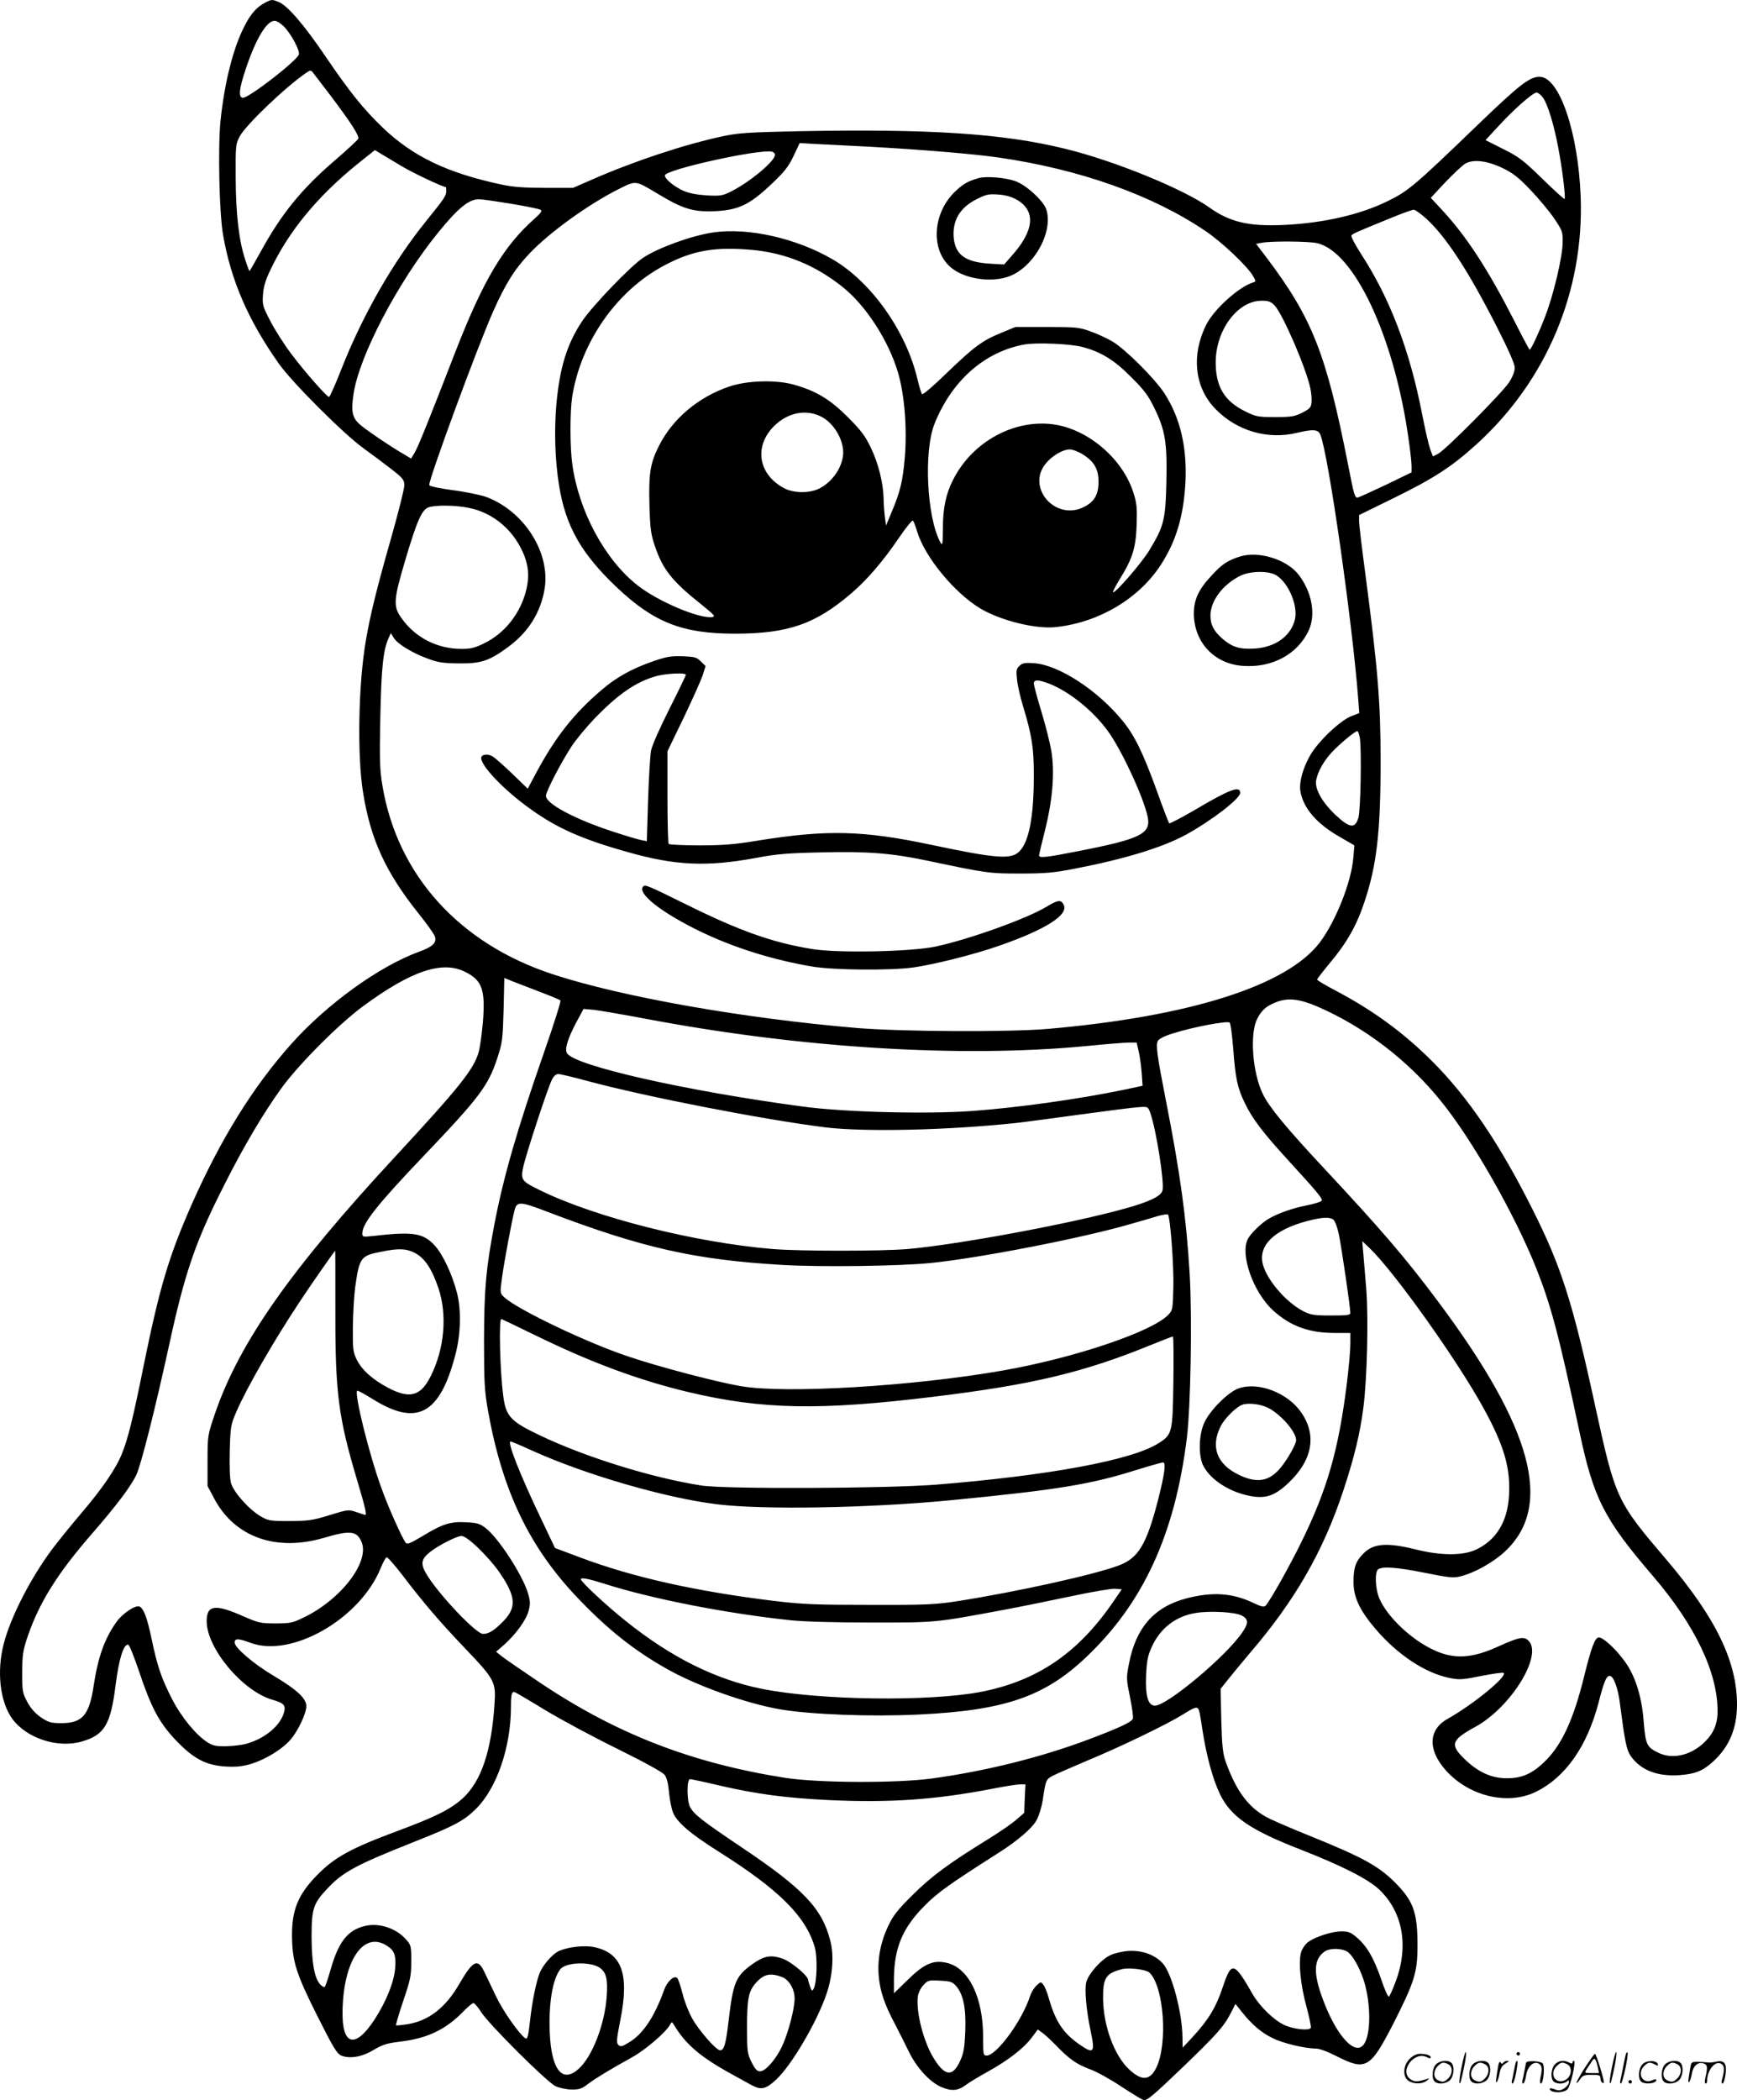 <svg version="1.0" xmlns="http://www.w3.org/2000/svg"
  viewBox="0 0 993.279 1200.354"
 preserveAspectRatio="xMidYMid meet">
<g transform="translate(-0.82,1200.884) scale(0.1,-0.1)"
fill="#000000" stroke="none">
<path d="M1525 11994 c-48 -25 -82 -62 -118 -133 -65 -124 -115 -323 -138
-544 -15 -153 -7 -530 15 -652 45 -260 145 -489 319 -735 77 -109 375 -406
486 -485 46 -33 117 -86 158 -118 66 -52 73 -60 73 -93 0 -20 -32 -147 -70
-282 -88 -308 -124 -454 -150 -606 -43 -251 -50 -660 -15 -871 43 -265 129
-452 314 -684 50 -62 94 -124 97 -137 9 -35 -15 -57 -89 -84 -229 -83 -529
-299 -734 -529 -219 -246 -402 -541 -568 -915 -132 -299 -184 -475 -275 -921
-60 -299 -91 -424 -125 -506 -34 -85 -115 -203 -236 -344 -56 -66 -129 -156
-162 -200 -124 -166 -238 -389 -277 -540 -42 -159 -22 -334 49 -431 82 -111
260 -169 397 -129 129 37 165 96 193 321 19 152 47 240 73 232 7 -3 33 -69 60
-148 70 -210 115 -295 210 -396 103 -108 173 -145 288 -152 61 -3 94 0 147 16
80 25 174 82 222 137 43 49 91 151 91 192 0 44 -53 94 -186 173 -115 68 -224
161 -224 191 0 24 21 24 88 -1 235 -90 629 135 747 426 13 32 28 60 34 62 5 2
45 -43 88 -99 123 -162 218 -272 361 -422 168 -176 177 -191 168 -317 -17
-269 -76 -442 -181 -539 -70 -63 -155 -106 -370 -186 -270 -100 -363 -151
-463 -253 -108 -110 -145 -198 -144 -347 1 -146 23 -216 146 -461 91 -181 111
-213 136 -224 49 -20 119 -8 186 33 49 29 74 37 145 46 158 18 262 67 364 170
27 28 54 51 60 51 7 0 27 -24 45 -52 46 -72 375 -399 425 -423 22 -10 63 -19
91 -19 44 -1 59 4 95 32 47 35 127 83 253 153 75 42 190 140 215 184 10 19 12
19 22 2 67 -112 152 -185 329 -282 40 -22 93 -51 116 -64 54 -29 81 -24 140
31 88 81 235 331 289 492 35 103 43 220 21 303 -47 184 -153 296 -508 534
-226 152 -271 187 -294 230 -19 37 -19 159 0 159 7 0 82 -16 166 -36 217 -50
382 -72 633 -84 341 -16 604 2 930 65 70 14 141 25 158 25 l31 0 -4 -81 -3
-82 -43 -37 c-23 -21 -95 -71 -160 -111 -233 -144 -326 -213 -433 -319 -87
-86 -113 -118 -142 -180 -43 -90 -62 -188 -54 -284 7 -86 33 -164 93 -276 24
-47 60 -117 78 -155 44 -92 120 -176 187 -205 60 -25 96 -22 143 14 17 13 74
47 126 76 115 64 203 132 249 194 l34 45 26 -19 c14 -10 49 -42 76 -70 78 -81
120 -110 198 -139 40 -15 119 -59 177 -98 58 -38 115 -73 127 -77 18 -6 52 22
221 184 200 192 240 237 282 320 l23 45 36 -45 c59 -74 112 -119 176 -150 59
-30 186 -60 249 -60 19 0 70 -19 120 -45 164 -83 190 -68 319 182 124 244 141
298 141 453 0 180 -22 246 -110 340 -103 109 -188 157 -509 287 -88 35 -189
79 -225 96 -116 56 -189 150 -252 324 -17 48 -22 88 -26 238 l-4 181 43 54
c24 30 80 98 124 150 257 299 419 580 534 927 62 187 96 326 115 473 22 166
30 518 17 680 -6 74 -14 167 -17 205 l-6 70 42 -40 c137 -130 495 -631 649
-910 121 -219 158 -348 148 -507 -9 -146 -72 -250 -184 -304 -76 -38 -203 -38
-354 0 -163 40 -239 33 -296 -26 -43 -44 -55 -80 -55 -161 0 -88 35 -162 127
-270 125 -146 283 -251 423 -279 56 -11 74 -10 182 12 66 13 123 21 127 17 20
-21 -173 -179 -320 -262 -112 -62 -116 -178 -10 -296 133 -148 355 -200 515
-121 167 82 292 259 357 508 31 121 45 154 64 154 22 0 47 -68 58 -154 28
-218 38 -268 61 -302 56 -82 154 -121 283 -111 89 7 131 24 191 79 91 84 134
187 135 321 1 248 -121 499 -400 827 -292 343 -294 347 -415 901 -125 574
-191 780 -351 1099 -189 378 -371 647 -575 851 -166 166 -341 294 -560 409
-55 29 -100 56 -100 60 0 4 33 47 74 96 97 116 152 213 197 349 70 209 92 400
92 805 0 336 -16 528 -88 1074 -19 142 -35 275 -35 295 l0 36 208 102 c220
108 324 176 463 302 401 364 616 876 596 1416 -14 368 -122 685 -235 685 -57
0 -115 -45 -357 -278 -359 -346 -394 -375 -510 -432 -158 -78 -367 -126 -595
-137 -201 -9 -308 16 -425 99 -150 107 -547 269 -828 337 -355 87 -773 114
-1516 100 -285 -6 -351 -10 -435 -28 -219 -46 -514 -144 -751 -248 l-110 -48
-160 0 c-117 0 -183 5 -245 18 -314 67 -508 160 -682 325 -112 108 -189 203
-331 412 -121 178 -213 285 -264 307 -40 16 -41 16 -78 -3z m107 -137 c42 -43
93 -139 85 -160 -14 -38 -284 -247 -319 -247 -28 0 -23 51 16 166 58 173 119
274 165 274 11 0 35 -15 53 -33z m269 -398 c116 -154 162 -226 156 -243 -3 -7
-63 -63 -134 -124 -192 -165 -307 -307 -426 -525 -33 -59 -60 -107 -62 -107
-2 0 -13 28 -24 63 -36 108 -54 257 -55 467 -1 187 0 197 23 239 34 65 263
284 381 364 24 16 26 16 40 -2 8 -10 54 -70 101 -132z m6928 -5 c28 -35 65
-156 90 -290 23 -119 43 -285 36 -292 -2 -3 -60 49 -127 115 -109 106 -135
126 -224 170 l-101 51 75 81 c84 92 196 191 217 191 7 0 23 -12 34 -26z
m-3844 -284 c303 -17 579 -40 730 -61 467 -67 886 -216 1190 -423 94 -64 237
-200 268 -254 18 -31 18 -32 0 -38 -81 -25 -222 -152 -267 -241 -87 -174 -67
-360 53 -482 121 -125 299 -177 466 -136 94 22 121 20 134 -12 46 -115 182
-1065 216 -1509 l6 -81 -44 -17 c-54 -20 -156 -111 -214 -190 -53 -72 -88
-178 -79 -238 16 -97 92 -187 226 -263 l83 -48 -6 -71 c-11 -137 -99 -360
-191 -483 -186 -247 -741 -424 -1556 -495 -216 -19 -836 -16 -1090 5 -643 54
-1344 177 -1740 307 -535 175 -890 567 -975 1079 -15 87 -17 146 -12 389 6
283 16 386 48 455 l12 27 17 -27 c21 -35 108 -88 198 -120 56 -21 86 -25 177
-26 127 -1 172 15 282 96 113 84 182 194 205 327 36 208 -116 448 -335 529
-32 11 -117 29 -189 38 -80 11 -132 22 -135 29 -8 21 277 795 365 992 71 160
124 244 211 335 115 120 334 278 507 365 101 50 93 51 222 -26 148 -89 204
-106 334 -100 131 7 195 38 318 155 74 70 97 99 126 160 l35 74 107 -6 c59 -3
193 -10 297 -15z m-2685 -108 c66 -40 239 -122 257 -122 2 0 3 -10 3 -23 0
-27 -10 -42 -116 -173 -189 -234 -362 -536 -484 -846 -34 -87 -66 -158 -70
-158 -13 0 -142 147 -219 250 -39 52 -92 135 -117 184 -43 82 -46 93 -42 150
3 45 14 83 42 141 105 222 269 421 499 607 l99 79 31 -19 c18 -10 70 -42 117
-70z m2140 62 c0 -36 -143 -155 -250 -209 -50 -25 -61 -27 -140 -23 -58 4
-102 12 -135 27 -53 24 -105 67 -105 87 0 33 538 152 613 136 9 -3 17 -10 17
-18z m4165 -78 c57 -28 91 -55 156 -124 46 -48 107 -121 134 -161 48 -71 50
-76 49 -140 -1 -82 -54 -305 -102 -426 -36 -93 -79 -185 -87 -185 -2 0 -42 75
-89 168 -149 291 -271 479 -410 629 l-66 71 82 88 c46 48 97 96 113 106 45 29
129 19 220 -26z m-5673 -202 c84 -14 159 -29 167 -34 11 -6 3 -18 -34 -51
-177 -157 -292 -350 -450 -754 -159 -410 -217 -553 -236 -584 l-20 -33 -47 28
c-69 40 -191 122 -238 160 -51 41 -60 76 -44 182 33 218 254 639 484 922 114
140 175 190 233 190 17 0 100 -12 185 -26z m5232 -85 c114 -104 241 -299 403
-617 69 -136 103 -213 103 -235 0 -21 -12 -52 -32 -83 -41 -62 -363 -386 -405
-408 l-31 -16 -16 43 c-8 23 -29 113 -46 201 -71 364 -183 657 -346 909 -35
54 -61 103 -58 109 7 11 18 16 209 94 72 30 138 54 147 54 9 0 41 -23 72 -51z
m-624 -140 c210 -48 436 -525 520 -1099 11 -74 20 -152 20 -173 l0 -38 -142
-69 c-79 -37 -152 -71 -163 -74 -19 -6 -23 6 -59 192 -124 629 -204 832 -464
1177 l-61 80 32 6 c54 11 269 9 317 -2z m-243 -356 c48 -53 178 -353 204 -472
6 -27 9 -65 7 -83 -3 -28 -10 -36 -53 -58 -44 -22 -63 -25 -155 -25 -99 0
-110 2 -172 33 -118 58 -168 141 -168 279 0 185 125 353 263 353 40 0 52 -5
74 -27z m-4603 -1158 c123 -26 229 -108 290 -224 46 -87 55 -160 32 -250 -34
-131 -122 -242 -239 -299 -52 -26 -77 -32 -129 -32 -139 0 -265 64 -344 176
-48 67 -46 103 21 329 66 223 95 290 133 304 40 14 158 13 236 -4z m5090
-1312 c11 -67 5 -415 -8 -458 -19 -64 -49 -60 -130 15 -79 75 -122 152 -111
202 11 51 42 105 88 156 44 47 133 122 147 122 4 0 10 -17 14 -37z m-5116
-1339 c97 -48 116 -101 102 -283 -6 -69 -17 -149 -25 -177 -28 -98 -113 -203
-475 -594 -599 -646 -893 -1064 -1033 -1472 -41 -122 -42 -124 -42 -268 l0
-145 39 -73 c117 -219 353 -303 626 -223 152 45 189 40 216 -24 47 -113 -118
-329 -331 -431 -63 -31 -78 -34 -161 -34 -86 0 -97 3 -185 41 -160 71 -209 65
-209 -28 0 -155 204 -399 375 -449 70 -20 80 -33 65 -80 -25 -75 -113 -145
-217 -173 -23 -6 -73 -12 -111 -13 -56 -1 -77 3 -105 21 -66 41 -151 144 -204
247 -61 118 -85 188 -118 346 -26 124 -46 175 -70 185 -24 8 -98 -41 -131 -89
-67 -93 -106 -202 -130 -363 -25 -169 -65 -215 -184 -215 -60 0 -74 4 -116 32
-34 23 -59 51 -79 88 -28 52 -30 61 -30 170 1 103 4 125 33 210 67 194 172
360 369 586 137 158 216 262 250 331 27 55 109 381 187 738 91 420 151 595
316 920 112 222 222 408 328 555 98 135 325 363 464 466 277 204 455 264 586
198z m432 -116 c58 -22 108 -43 113 -47 4 -4 -37 -135 -92 -292 -155 -444
-232 -710 -285 -984 -49 -256 -59 -372 -60 -665 0 -240 3 -291 22 -400 82
-462 237 -786 517 -1078 169 -177 320 -297 505 -401 172 -98 454 -198 648
-232 177 -30 519 -43 791 -30 490 23 720 101 957 325 329 310 511 705 579
1256 22 177 31 686 16 940 -19 316 -53 569 -136 990 -51 260 -58 315 -46 339
8 13 38 29 89 44 109 35 310 73 322 61 5 -5 14 -71 20 -147 13 -174 24 -225
66 -312 42 -88 102 -168 245 -324 165 -180 200 -222 196 -234 -2 -6 -41 -19
-88 -28 -81 -16 -166 -46 -219 -78 -38 -22 -100 -83 -116 -113 -46 -88 30
-305 144 -409 99 -90 205 -129 354 -129 l88 0 0 -63 c0 -35 -9 -136 -20 -225
-47 -379 -112 -606 -260 -907 -66 -135 -179 -336 -204 -363 -10 -10 -25 -7
-77 18 -116 54 -228 61 -373 24 -187 -48 -293 -168 -332 -375 -16 -81 -15 -88
6 -191 12 -59 20 -115 16 -123 -7 -20 -87 -56 -266 -123 -265 -99 -580 -177
-880 -218 -202 -28 -652 -26 -840 3 -535 84 -967 251 -1405 545 -104 70 -203
138 -220 152 l-30 24 46 40 c67 60 126 141 140 194 11 41 10 55 -5 105 -33
105 -170 315 -242 369 -31 24 -48 29 -110 32 -90 5 -135 -9 -250 -79 -70 -42
-88 -49 -96 -38 -23 32 -99 202 -136 305 -73 197 -163 564 -140 564 6 0 44
-21 86 -47 252 -158 383 -90 472 244 33 120 37 260 12 360 -27 106 -80 219
-126 271 -67 74 -124 83 -358 56 -55 -6 -58 -5 -58 15 0 57 85 164 348 440
321 336 372 404 423 559 30 91 32 108 37 279 l4 182 52 -21 c28 -11 98 -38
156 -60z m4441 -82 c270 -117 521 -309 708 -542 179 -220 423 -650 544 -954
85 -215 129 -379 247 -934 81 -383 141 -500 421 -826 240 -280 369 -550 369
-771 0 -79 -26 -135 -87 -189 -75 -66 -173 -86 -248 -51 -69 32 -77 48 -87
174 -10 138 -43 250 -97 333 -48 73 -132 154 -160 154 -22 0 -43 -55 -86 -230
-58 -234 -123 -377 -214 -470 -76 -77 -136 -105 -226 -105 -88 0 -165 35 -242
110 -85 82 -76 109 62 184 203 111 387 409 304 492 -26 26 -54 21 -169 -31
-155 -71 -257 -77 -375 -21 -126 58 -263 188 -308 291 -25 56 -29 156 -7 170
27 17 107 11 267 -21 138 -28 163 -30 203 -20 83 21 189 81 255 143 277 259
158 703 -382 1426 -189 253 -322 408 -657 767 -213 228 -311 347 -346 420 -60
122 -76 345 -33 430 27 52 50 72 109 96 67 26 132 19 235 -25z m-3836 -71
c883 -167 1792 -223 2505 -156 118 12 234 21 257 21 l41 0 12 -52 c7 -29 14
-85 17 -124 l5 -71 -103 -22 c-259 -54 -609 -103 -870 -122 -262 -19 -731 -7
-969 25 -674 90 -1312 235 -1350 306 -13 24 4 81 53 174 l42 78 60 -5 c33 -4
168 -27 300 -52z m-336 -355 c329 -89 1007 -221 1361 -265 226 -27 702 -16
1086 25 55 6 225 29 379 50 154 21 302 40 329 41 49 3 49 3 63 -36 34 -100 80
-394 69 -440 -8 -33 -76 -66 -219 -105 -305 -85 -951 -205 -1237 -230 -148
-13 -620 -13 -775 0 -443 37 -1010 180 -1327 335 -107 52 -113 59 -98 132 14
68 141 457 165 502 10 20 23 31 36 31 12 0 87 -18 168 -40z m-234 -746 c545
-208 848 -276 1347 -305 220 -13 671 -7 848 11 279 28 869 143 1140 222 58 16
129 37 158 46 29 8 55 12 59 9 13 -14 34 -288 31 -414 -3 -124 -4 -133 -28
-158 -91 -97 -538 -248 -950 -320 -515 -90 -1242 -133 -1495 -89 -140 24 -464
109 -642 169 -239 79 -643 273 -712 340 -24 23 -24 24 -12 112 13 95 56 325
72 386 13 50 33 49 184 -9z m4498 -46 c9 -8 23 -44 31 -83 15 -70 66 -420 66
-450 0 -13 -18 -15 -110 -15 -97 0 -117 3 -158 24 -97 49 -208 177 -232 267
-29 108 63 199 254 249 84 22 126 24 149 8z m-5253 -190 c56 -29 98 -91 135
-201 52 -154 35 -349 -45 -506 -56 -112 -119 -129 -241 -65 -90 47 -152 103
-181 162 -21 43 -23 59 -22 187 1 77 7 178 13 225 24 171 32 182 147 204 101
21 144 19 194 -6z m-454 -345 c-1 -454 18 -599 124 -953 45 -151 57 -200 47
-200 -2 0 -24 7 -50 16 -46 16 -49 15 -154 -17 -96 -30 -121 -33 -228 -34
-113 0 -123 2 -166 27 -67 39 -156 139 -170 191 -7 26 -9 96 -7 187 4 137 7
149 38 220 60 139 215 407 363 630 70 106 199 290 202 290 1 0 1 -161 1 -357z
m1145 -127 c319 -156 599 -259 879 -325 420 -99 747 -105 1400 -25 566 69 858
139 1251 300 59 24 111 44 114 44 4 0 5 -116 3 -257 -4 -295 -6 -303 -86 -354
-152 -96 -626 -184 -1272 -236 -279 -22 -1206 -26 -1340 -5 -284 44 -666 163
-927 288 -166 79 -192 108 -207 224 -19 144 -26 440 -11 440 1 0 90 -42 196
-94z m-16 -660 c304 -137 759 -269 1053 -305 263 -33 877 -22 1347 24 595 58
787 89 1045 170 80 25 151 45 159 45 18 0 9 -66 -29 -216 -66 -254 -112 -331
-225 -373 -137 -52 -580 -150 -917 -203 -129 -20 -177 -23 -503 -22 -309 0
-386 3 -545 22 -453 55 -819 137 -1122 252 l-136 51 -82 172 c-119 249 -193
437 -172 437 4 0 62 -24 127 -54z m-314 -553 c39 -37 90 -95 114 -128 108
-153 112 -217 18 -306 -44 -43 -73 -59 -103 -59 -40 0 -260 233 -325 345 -33
56 -28 83 22 123 50 39 152 91 180 92 15 0 49 -24 94 -67z m729 -208 c263 -84
696 -169 1060 -207 77 -8 255 -13 465 -13 369 0 358 -1 745 71 102 19 280 55
397 80 117 25 229 44 249 42 l37 -3 -48 -70 c-201 -294 -434 -453 -756 -516
-296 -57 -924 -49 -1254 17 -264 53 -520 180 -780 389 -107 85 -255 223 -255
237 0 12 42 4 140 -27z m3639 -180 c39 -20 40 -44 2 -98 -93 -136 -429 -417
-498 -417 -40 0 -56 55 -51 175 4 82 10 112 32 160 49 108 138 177 254 195 81
13 224 5 261 -15z m-3984 -540 c88 -53 273 -153 412 -221 148 -73 260 -134
271 -149 13 -16 21 -48 26 -101 4 -42 14 -94 23 -115 22 -55 98 -121 262 -224
344 -217 497 -369 548 -545 17 -58 13 -203 -6 -238 -8 -15 -11 -14 -20 11 -6
16 -11 33 -11 38 0 25 -99 107 -149 124 -68 22 -104 15 -174 -35 -91 -66 -107
-103 -132 -319 -16 -136 -26 -171 -49 -171 -22 0 -120 112 -159 181 -20 36
-46 101 -56 144 -11 43 -24 82 -30 88 -18 18 -58 -19 -76 -70 -54 -152 -122
-253 -202 -299 -38 -23 -46 -25 -59 -13 -12 13 -10 32 12 144 52 262 8 382
-151 415 -59 12 -156 0 -206 -25 -34 -18 -85 -77 -103 -119 -21 -51 -44 -161
-57 -278 -9 -84 -15 -106 -25 -100 -32 18 -129 155 -170 242 -25 52 -55 115
-67 140 -37 77 -64 64 -142 -70 -79 -137 -175 -211 -297 -231 -33 -5 -62 -8
-65 -6 -2 3 16 65 41 139 41 121 46 143 46 226 0 88 -1 93 -31 127 -57 64
-156 96 -237 75 -96 -24 -148 -90 -193 -248 -15 -52 -30 -97 -34 -100 -3 -3
-14 3 -25 14 -33 33 -50 126 -50 274 0 158 10 189 87 271 92 99 163 137 508
274 220 87 278 118 345 185 120 119 200 354 200 584 0 73 5 90 24 82 6 -2 83
-47 171 -101z m3739 -1 c4 -9 13 -62 21 -118 22 -142 59 -279 100 -363 63
-129 173 -204 464 -317 235 -92 382 -167 446 -227 139 -132 172 -333 88 -542
-13 -34 -28 -66 -32 -70 -5 -5 -25 40 -45 100 -43 123 -81 188 -139 238 -34
29 -48 35 -87 35 -54 0 -147 -30 -190 -60 -16 -11 -34 -37 -41 -57 -17 -54 -5
-188 31 -317 16 -60 27 -113 24 -118 -11 -17 -99 -8 -152 17 -60 28 -139 105
-179 173 -109 190 -122 194 -173 42 -38 -114 -82 -187 -173 -285 l-56 -60 -1
61 c-1 136 -60 361 -111 419 -45 51 -120 78 -199 73 -38 -3 -82 -14 -106 -26
-52 -26 -121 -105 -134 -152 -11 -40 0 -163 25 -280 26 -122 18 -133 -59 -80
-97 66 -142 133 -181 270 -8 30 -22 64 -30 74 -15 19 -15 19 -40 -4 -13 -12
-30 -39 -36 -59 -46 -142 -192 -341 -249 -341 -19 0 -20 7 -20 108 0 223 -81
390 -204 421 -80 20 -133 -3 -233 -102 l-73 -71 0 79 c1 179 48 293 175 421
75 76 144 125 427 305 105 67 186 136 213 183 13 23 29 73 35 111 19 124 19
124 62 146 22 11 109 49 194 85 189 78 457 208 544 262 73 46 85 49 94 26z
m-4647 -1344 c46 -28 56 -53 51 -129 -6 -80 -51 -192 -118 -295 -111 -170
-187 -150 -183 49 5 286 118 456 250 375z m5492 -34 c34 -18 84 -109 106 -195
36 -141 29 -306 -16 -346 -53 -49 -156 73 -229 274 -53 144 -49 222 12 265 28
20 90 21 127 2z m-4270 -95 c37 -27 46 -66 38 -170 -12 -156 -83 -338 -159
-406 -94 -86 -157 -8 -166 206 -7 168 16 305 60 362 31 41 173 46 227 8z
m3141 -26 c84 -76 108 -411 39 -547 -36 -71 -82 -74 -154 -7 -84 78 -147 246
-149 404 -1 119 16 146 109 169 39 10 136 -2 155 -19z m-2098 -27 c39 -15 71
-71 70 -123 0 -59 -37 -197 -71 -271 -36 -76 -95 -144 -126 -144 -18 0 -29 12
-49 52 -24 49 -26 61 -26 197 0 162 8 206 47 252 47 55 85 64 155 37z m994
-51 c41 -48 57 -126 52 -257 -4 -97 -9 -126 -30 -172 -42 -90 -85 -87 -147 11
-61 95 -106 270 -94 361 3 19 17 48 32 63 25 27 30 29 95 25 60 -3 71 -7 92
-31z M5605 10991 c-60 -17 -86 -31 -131 -73 -129 -119 -147 -326 -37 -430 70
-67 216 -96 326 -64 148 43 272 254 228 389 -17 49 -116 140 -178 161 -57 20
-165 29 -208 17z m220 -125 c108 -64 97 -177 -33 -321 l-42 -48 -84 5 c-137 9
-194 50 -204 146 -9 99 34 173 130 222 56 28 70 31 125 27 43 -3 76 -13 108
-31z M4085 10680 c-122 -18 -313 -87 -400 -145 -72 -48 -290 -275 -348 -362
-88 -132 -129 -268 -148 -483 -12 -147 -7 -313 16 -455 37 -233 127 -391 331
-584 212 -200 374 -264 674 -264 306 0 462 55 668 232 91 78 182 185 273 319
39 57 74 100 78 95 4 -4 15 -33 24 -63 44 -145 212 -349 361 -439 118 -70 320
-120 436 -106 246 28 471 163 596 355 88 136 130 277 141 471 10 199 -29 368
-119 508 -53 83 -226 256 -300 299 -31 18 -87 44 -125 57 -62 23 -83 25 -248
25 l-180 0 -80 -33 c-109 -44 -157 -80 -313 -230 -73 -72 -137 -126 -141 -121
-5 5 -16 43 -26 84 -64 274 -263 556 -483 685 -208 122 -486 185 -687 155z
m229 -100 c188 -18 358 -88 512 -211 134 -106 265 -310 318 -492 37 -126 52
-322 38 -485 -12 -136 -26 -194 -76 -312 l-31 -75 -7 50 c-3 28 -7 74 -7 103
-2 90 -30 203 -73 292 -33 69 -58 101 -132 175 -103 103 -182 150 -311 186
-102 28 -264 23 -365 -11 -178 -60 -326 -184 -405 -342 -49 -98 -58 -157 -53
-338 4 -135 8 -165 32 -235 44 -130 98 -198 256 -324 83 -67 92 -76 71 -79
-74 -11 -312 90 -428 182 -186 146 -335 423 -372 690 -14 98 -14 301 -1 386
49 312 253 605 522 749 165 89 294 111 512 91z m1886 -555 c105 -28 180 -74
275 -170 74 -73 99 -106 133 -176 63 -128 75 -197 70 -424 -5 -218 -14 -253
-96 -389 -44 -74 -199 -252 -209 -242 -3 3 16 38 41 79 70 113 89 173 94 304
3 94 1 124 -17 181 -58 191 -249 359 -444 393 -231 39 -479 -94 -590 -317 -40
-79 -57 -161 -57 -275 -1 -94 -2 -102 -15 -79 -77 143 -96 521 -32 679 99 245
286 410 514 451 66 12 267 4 333 -15z m-1491 -400 c67 -37 119 -123 121 -199
1 -79 -57 -168 -134 -208 -55 -29 -146 -29 -201 -1 -151 78 -178 241 -59 358
80 78 185 97 273 50z m1492 -214 c64 -40 89 -84 89 -156 0 -74 -25 -116 -86
-145 -161 -79 -327 111 -217 248 37 46 98 82 139 82 16 0 51 -13 75 -29z
M7095 8827 c-69 -23 -100 -44 -157 -106 -77 -82 -103 -139 -103 -221 2 -162
116 -285 279 -297 169 -13 316 67 379 205 40 90 17 217 -58 315 -69 90 -232
139 -340 104z m211 -106 c73 -45 129 -182 105 -261 -27 -91 -112 -150 -227
-158 -86 -5 -127 7 -183 54 -52 45 -71 81 -71 135 0 84 72 179 173 228 57 27
160 28 203 2z M3745 8230 c-124 -43 -212 -92 -297 -165 -159 -135 -265 -271
-374 -474 l-48 -90 -86 83 c-48 46 -98 91 -113 100 -28 19 -67 14 -67 -8 0
-47 132 -184 277 -288 155 -112 297 -175 556 -248 276 -79 457 -87 742 -34
117 22 179 27 373 31 267 6 396 -4 606 -48 341 -72 352 -73 531 -73 143 0 192
5 310 28 285 55 501 121 635 194 147 81 310 206 310 239 0 43 -59 21 -262 -99
-76 -44 -141 -78 -144 -75 -3 3 -35 86 -70 184 -80 221 -129 321 -199 405
-142 173 -360 314 -500 326 -55 4 -69 2 -86 -14 -19 -17 -21 -26 -15 -79 3
-33 19 -104 36 -158 49 -162 60 -234 60 -389 0 -240 -28 -384 -85 -438 -47
-44 -132 -38 -496 39 -395 84 -602 89 -999 25 -133 -22 -198 -27 -333 -27 -92
0 -171 4 -175 8 -4 4 -7 124 -7 268 l0 262 92 190 c50 105 99 214 109 243 l17
54 -27 26 c-23 24 -35 27 -104 30 -65 2 -91 -2 -167 -28z m185 -78 c0 -5 -42
-92 -94 -195 -55 -109 -99 -208 -105 -239 -5 -29 -13 -157 -17 -285 l-7 -232
-31 6 c-17 3 -91 25 -164 49 -219 72 -382 159 -382 204 0 25 87 192 148 285
26 39 85 110 131 158 133 138 239 211 354 242 57 15 167 20 167 7z m2081 -52
c112 -45 244 -150 329 -265 76 -101 204 -374 230 -490 23 -102 -34 -131 -412
-204 -166 -33 -208 -37 -208 -22 0 6 16 74 36 153 42 170 54 324 34 445 -7 43
-32 143 -56 222 -24 79 -44 153 -44 163 0 24 26 23 91 -2z M3687 6943 c-40
-39 106 -153 338 -264 190 -90 405 -157 630 -195 119 -20 443 -23 575 -5 120
17 351 75 488 123 273 95 404 179 372 237 -15 29 -33 26 -98 -13 -110 -67
-438 -185 -632 -227 -138 -30 -564 -39 -711 -14 -225 37 -411 103 -716 254
-214 106 -236 115 -246 104z M7090 4073 c-59 -21 -162 -124 -195 -195 -32 -69
-35 -189 -6 -247 42 -81 151 -151 270 -173 87 -16 138 1 215 73 139 130 166
274 75 405 -78 113 -246 177 -359 137z m166 -109 c73 -35 164 -138 164 -187 0
-22 -48 -107 -87 -155 -65 -80 -135 -93 -238 -44 -129 61 -167 162 -105 282
22 42 85 105 120 119 31 13 101 6 146 -15z M8366 194 c-10 -47 -15 -88 -12
-91 5 -6 9 7 30 110 7 37 10 67 6 67 -4 0 -15 -39 -24 -86z M8680 270 c0 -5 5
-10 10 -10 6 0 10 5 10 10 0 6 -4 10 -10 10 -5 0 -10 -4 -10 -10z M9226 194
c-10 -47 -15 -88 -12 -91 5 -6 9 7 30 110 7 37 10 67 6 67 -4 0 -15 -39 -24
-86z M9306 269 c-3 -8 -10 -41 -16 -74 -6 -33 -14 -68 -16 -77 -3 -10 -1 -18
3 -18 10 0 46 171 38 178 -2 3 -7 -1 -9 -9z M8069 241 c-38 -38 -41 -101 -7
-125 29 -20 79 -20 104 0 18 14 18 15 1 10 -53 -17 -69 -17 -92 -2 -69 45 21
166 94 126 12 -6 21 -7 21 -1 0 12 -25 21 -62 21 -19 0 -39 -10 -59 -29z
M9070 189 c-28 -45 -49 -83 -47 -85 2 -3 12 7 21 21 14 21 24 25 66 25 43 0
50 -3 50 -19 0 -11 5 -23 10 -26 6 -3 10 -3 10 1 0 20 -44 164 -51 164 -4 0
-30 -37 -59 -81z m75 4 l7 -33 -42 0 c-42 0 -42 0 -28 23 8 12 21 32 29 44 15
25 22 18 34 -34z M8220 210 c-22 -22 -27 -79 -8 -98 19 -19 66 -14 88 8 22 22
27 79 8 98 -19 19 -66 14 -88 -8z m71 0 c25 -14 25 -54 -1 -80 -23 -23 -33
-24 -61 -10 -25 14 -25 54 1 80 23 23 33 24 61 10z M8430 210 c-22 -22 -27
-79 -8 -98 19 -19 66 -14 88 8 22 22 27 79 8 98 -19 19 -66 14 -88 -8z m71 0
c25 -14 25 -54 -1 -80 -23 -23 -33 -24 -61 -10 -25 14 -25 54 1 80 23 23 33
24 61 10z M8576 204 c-3 -16 -8 -47 -11 -69 -8 -51 10 -26 19 27 5 27 15 42
34 53 18 10 22 14 10 15 -9 0 -20 -5 -24 -11 -5 -8 -9 -8 -14 1 -5 8 -10 3
-14 -16z M8677 223 c-2 -4 -7 -26 -11 -48 -4 -22 -9 -48 -12 -57 -3 -10 -1
-18 4 -18 4 0 14 28 20 62 11 58 10 81 -1 61z M8735 220 c-1 -3 -5 -23 -9 -45
-4 -22 -9 -48 -12 -57 -3 -10 -1 -18 4 -18 5 0 13 20 17 45 7 53 44 87 74 68
17 -11 19 -28 8 -80 -4 -18 -3 -33 2 -33 16 0 24 99 11 115 -12 14 -87 18 -95
5z M8900 210 c-22 -22 -27 -79 -8 -98 7 -7 24 -12 38 -12 14 0 31 5 38 12 9 9
12 8 12 -5 0 -9 -12 -24 -26 -34 -21 -13 -32 -15 -55 -6 -16 6 -29 8 -29 3 0
-24 81 -27 102 -2 18 19 50 162 37 162 -5 0 -9 -5 -9 -10 0 -7 -6 -7 -19 0
-30 16 -59 12 -81 -10z m71 0 c29 -16 25 -65 -6 -86 -56 -37 -103 28 -55 76
23 23 33 24 61 10z M9401 211 c-23 -23 -28 -80 -9 -99 19 -19 88 -13 88 9 0 5
-11 4 -24 -2 -54 -25 -89 38 -46 81 23 23 33 24 62 9 16 -9 19 -8 16 3 -8 22
-64 22 -87 -1z M9530 210 c-22 -22 -27 -79 -8 -98 19 -19 66 -14 88 8 22 22
27 79 8 98 -19 19 -66 14 -88 -8z m71 0 c25 -14 25 -54 -1 -80 -23 -23 -33
-24 -61 -10 -25 14 -25 54 1 80 23 23 33 24 61 10z M9676 201 c-3 -14 -8 -44
-11 -66 -8 -51 10 -26 19 27 8 41 35 63 66 53 22 -7 24 -21 11 -77 -5 -22 -5
-38 0 -38 5 0 9 6 9 13 0 68 51 125 85 97 15 -13 15 -35 -1 -92 -3 -10 -1 -18
4 -18 6 0 13 23 17 50 9 63 -5 84 -49 76 -17 -4 -35 -6 -41 -6 -101 8 -104 7
-109 -19z M9320 110 c0 -5 5 -10 10 -10 6 0 10 5 10 10 0 6 -4 10 -10 10 -5 0
-10 -4 -10 -10z"/>
</g>
</svg>
